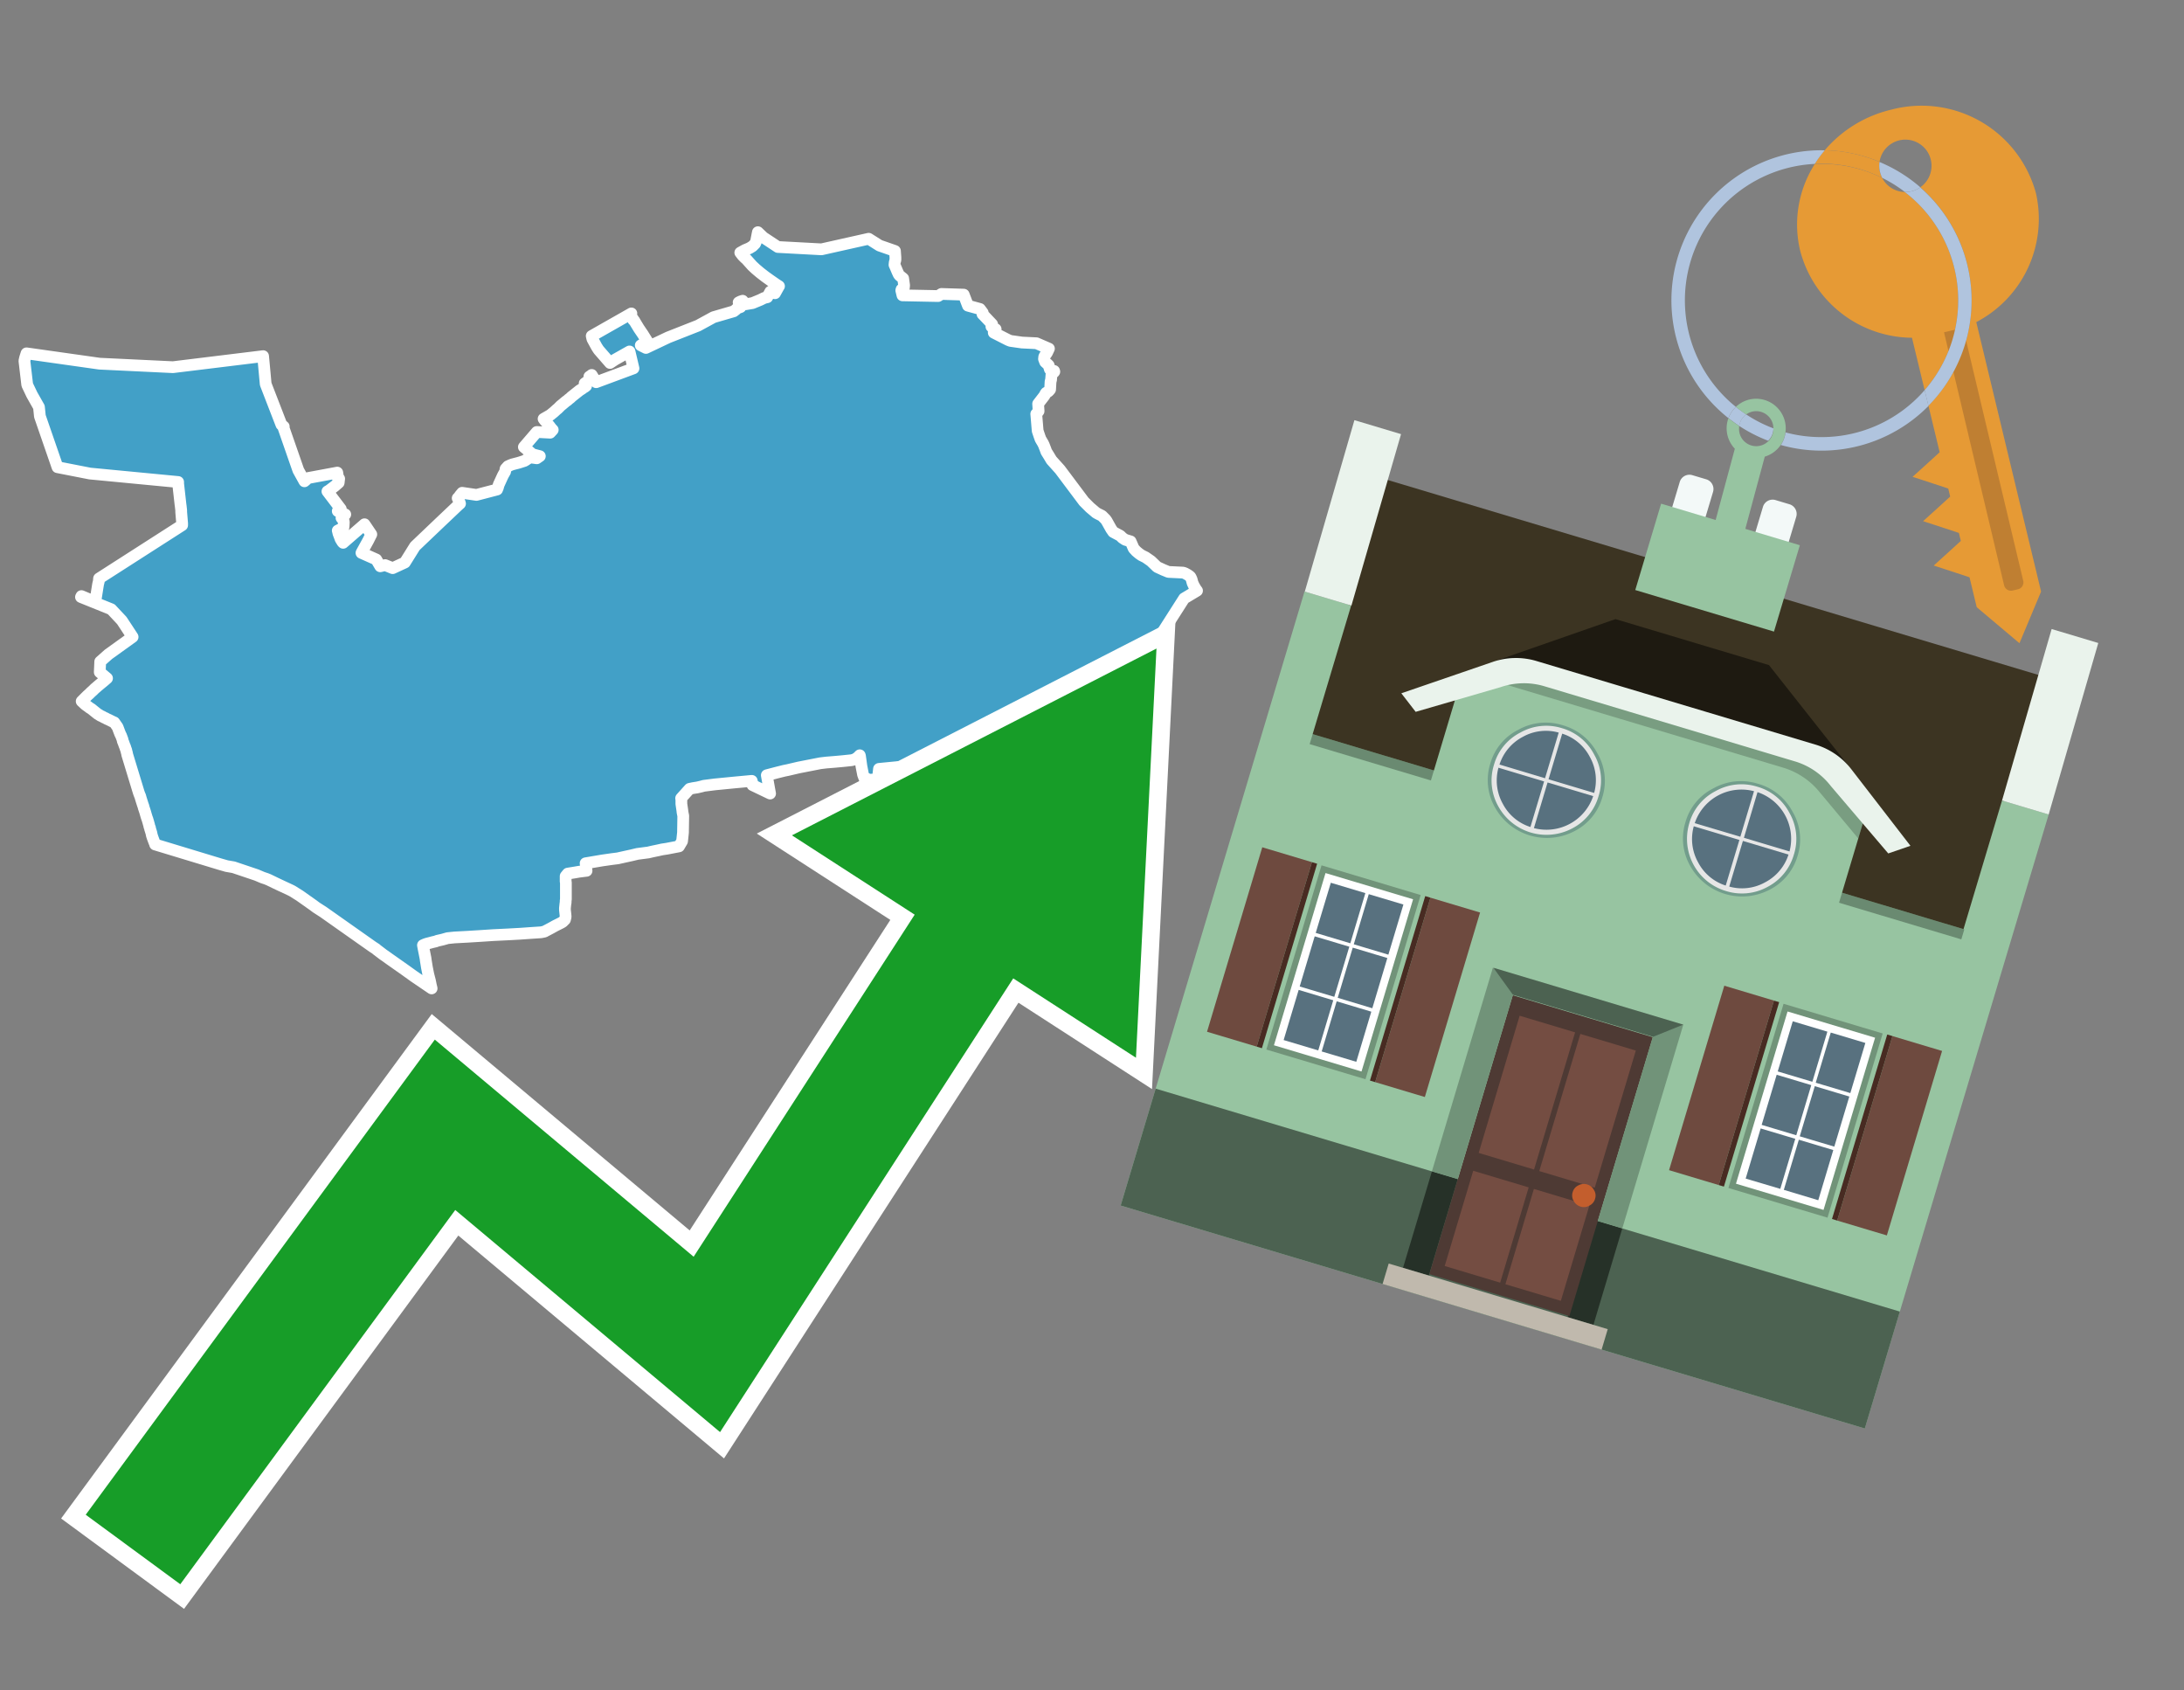 <svg id="Text" xmlns="http://www.w3.org/2000/svg" width="93.05" height="72" viewBox="0 0 93.05 72"><rect x="0" y="0" width="93.05" height="72" fill="#808080" stroke="none"/><polygon points="11.32,16.36 11.99,18.09 12.09,18.17 12.08,18.22 12.71,20.03 12.97,20.5 13.03,20.45 13.06,20.42 13.13,20.36 14.37,20.13 14.39,20.26 14.38,20.33 14.45,20.39 14.43,20.56 14.27,20.7 14.02,20.89 13.95,20.93 14.52,21.68 14.39,21.77 14.71,21.91 14.55,22.06 14.63,22.16 14.65,22.23 14.64,22.41 14.61,22.45 14.63,22.48 14.39,22.6 14.4,22.63 14.42,22.72 14.47,22.85 14.51,22.96 14.59,23.09 14.62,23.12 15.53,22.33 15.82,22.76 15.69,23.02 15.53,23.31 15.42,23.51 15.4,23.55 16.03,23.83 16.2,24.12 16.41,24.07 16.73,24.2 17.25,23.96 17.68,23.27 18.74,22.26 19.51,21.53 19.6,21.45 19.58,21.39 19.52,21.26 19.5,21.22 19.53,21.19 19.56,21.16 19.59,21.11 19.64,21.05 19.69,20.99 20.3,21.08 21.18,20.85 21.18,20.81 21.21,20.78 21.22,20.74 21.25,20.64 21.41,20.29 21.44,20.23 21.52,20.09 21.54,19.97 21.64,19.86 21.75,19.81 21.83,19.78 22.1,19.71 22.35,19.63 22.58,19.48 22.87,19.52 23,19.43 22.69,19.35 22.32,19.04 22.87,18.4 23.44,18.43 23.55,18.31 23.5,18.26 23.4,18.13 23.34,18.06 23.3,18.01 23.27,17.97 23.21,17.91 23.19,17.88 23.16,17.84 23.44,17.68 23.6,17.55 23.72,17.44 23.76,17.41 23.89,17.28 23.94,17.24 24.12,17.09 24.18,17.05 24.22,17.01 24.3,16.95 24.35,16.9 24.69,16.63 24.8,16.56 24.85,16.52 24.92,16.48 24.97,16.44 24.91,16.33 25.17,16.14 25.13,16.07 25.11,16.04 25.16,16.01 25.21,15.97 25.29,16.1 25.4,16.28 26.99,15.69 26.82,14.97 26.2,15.32 25.99,15.46 25.52,14.92 25.49,14.88 25.42,14.77 25.24,14.44 25.21,14.31 26.9,13.35 26.87,13.48 26.95,13.56 26.98,13.6 26.98,13.63 27.03,13.67 27.05,13.71 27.22,13.99 27.39,14.24 27.59,14.56 27.37,14.67 27.3,14.71 27.52,14.82 28.47,14.37 29.74,13.87 30.4,13.51 31.26,13.26 31.35,13.19 31.41,13.13 31.55,13.08 31.52,12.99 31.47,12.88 31.55,12.84 31.64,12.81 31.76,12.96 32.06,12.91 32.4,12.77 32.5,12.72 32.56,12.69 32.69,12.66 32.82,12.42 32.9,12.45 33.02,12.49 33.17,12.22 33.19,12.19 33.08,12.12 32.82,11.94 32.61,11.79 32.39,11.62 32.2,11.46 32.05,11.32 31.96,11.22 31.79,11.03 31.74,10.99 31.64,10.89 31.54,10.76 31.74,10.65 31.93,10.57 32.06,10.49 32.14,10.41 32.17,10.38 32.2,10.31 32.22,10.25 32.27,9.99 32.28,9.94 32.29,9.89 32.52,10.11 33.14,10.52 35,10.62 37.01,10.17 37.47,10.46 38.13,10.69 38.14,10.83 38.15,10.96 38.15,11.07 38.12,11.18 38.11,11.28 38.15,11.37 38.23,11.56 38.29,11.69 38.33,11.74 38.48,11.86 38.5,12.01 38.52,12.15 38.51,12.26 38.46,12.29 38.41,12.33 38.4,12.37 38.45,12.58 39.97,12.61 40.11,12.52 41.06,12.55 41.24,13.02 41.75,13.16 41.87,13.32 41.86,13.38 41.91,13.43 42.27,13.81 42.24,13.91 42.42,14.02 42.37,14.07 42.34,14.12 42.34,14.17 42.95,14.48 43.05,14.52 43.54,14.59 44.16,14.62 44.69,14.85 44.61,15.02 44.57,15.08 44.52,15.14 44.49,15.2 44.48,15.29 44.53,15.42 44.64,15.52 44.68,15.56 44.69,15.6 44.73,15.73 44.76,15.76 44.91,15.8 44.92,15.83 44.89,15.87 44.8,15.93 44.78,16.19 44.76,16.24 44.74,16.59 44.68,16.66 44.64,16.69 44.57,16.73 44.54,16.77 44.5,16.85 44.23,17.2 44.25,17.51 44.19,17.59 44.15,17.63 44.21,18.35 44.28,18.56 44.33,18.7 44.37,18.77 44.43,18.87 44.47,18.95 44.54,19.13 44.58,19.24 44.68,19.4 44.8,19.6 45.16,20 46.18,21.36 46.44,21.62 46.7,21.84 46.77,21.88 46.95,21.97 47.1,22.12 47.15,22.19 47.34,22.53 47.43,22.66 47.73,22.82 47.82,22.91 47.94,22.99 48.17,23.06 48.24,23.22 48.3,23.36 48.41,23.48 48.53,23.58 48.63,23.65 48.81,23.74 49.04,23.9 49.3,24.15 49.56,24.27 49.78,24.36 50.41,24.39 50.49,24.42 50.6,24.48 50.7,24.55 50.73,24.59 50.77,24.68 50.81,24.83 50.87,24.96 50.96,25.11 51,25.16 50.45,25.49 48.56,28.45 43.75,30.36 44.07,30.82 44.1,30.87 44.19,31.03 44.29,31.22 44.39,31.37 44.41,31.4 44.42,31.44 44.47,31.59 44.52,31.71 44.57,31.85 44.71,32.31 44.8,32.59 44.36,32.87 44.34,32.95 44.32,33.07 44.72,33.38 44.67,33.67 44.66,33.7 44.6,33.94 44.25,34.93 44.22,35.02 44.21,35.06 44.13,35.75 44.1,36.01 44.09,36.1 44.02,36.51 43.99,36.85 43.98,36.98 43.97,37.03 39.67,36.71 39.78,36.62 39.09,35.64 39.02,32.55 38.38,32.66 37.45,32.75 37.4,33.19 36.95,33.22 36.92,33.16 36.82,33.13 36.81,33.1 36.77,32.99 36.7,32.63 36.64,32.2 36.63,32.17 36.53,32.27 36.4,32.35 36.28,32.38 35.9,32.42 35.57,32.45 35.2,32.48 34.95,32.51 34.03,32.69 33.56,32.8 33.41,32.83 33.13,32.9 32.67,33.02 32.78,33.64 32.81,33.8 32.06,33.44 32.04,33.3 32.03,33.26 31.28,33.33 30.46,33.41 29.99,33.47 29.88,33.5 29.71,33.54 29.52,33.57 29.38,33.6 29.02,34 29.03,34.07 29.03,34.18 29.03,34.24 29.07,34.51 29.08,34.6 29.11,34.75 29.11,34.78 29.1,35.4 29.1,35.45 29.09,35.55 29.06,35.83 28.93,36.05 28.41,36.15 28.21,36.18 28.03,36.22 27.79,36.27 27.62,36.31 27.16,36.37 26.91,36.43 26.68,36.48 26.32,36.56 26.08,36.59 25.66,36.65 25.13,36.74 24.95,36.77 24.99,37.09 24.67,37.13 24.5,37.16 24.19,37.21 24.1,37.32 24.1,37.51 24.1,37.55 24.11,37.59 24.11,37.74 24.11,37.78 24.11,37.82 24.11,37.87 24.11,37.98 24.11,38.07 24.11,38.1 24.11,38.19 24.11,38.26 24.11,38.3 24.1,38.37 24.1,38.44 24.09,38.49 24.07,38.68 24.07,38.76 24.09,38.94 24.1,39.05 24.07,39.17 24.01,39.23 23.97,39.27 23.88,39.32 23.78,39.37 23.66,39.43 23.57,39.48 23.48,39.53 23.31,39.62 23.25,39.65 23.2,39.68 23.05,39.71 22.6,39.74 22.18,39.77 21.64,39.8 21.02,39.83 20.41,39.87 19.92,39.9 19.36,39.93 19.07,39.96 18.86,40.02 18.64,40.07 18.56,40.1 18.43,40.13 18.32,40.16 18.2,40.19 18.11,40.22 18.02,40.26 18.04,40.37 18.13,40.82 18.14,40.9 18.19,41.21 18.25,41.51 18.32,41.78 18.36,41.98 18.39,42.1 17.64,41.59 17.25,41.31 16.61,40.86 16.4,40.71 16.34,40.67 16.13,40.51 16.05,40.45 16.02,40.42 15.88,40.33 13.78,38.85 13.47,38.65 13.35,38.56 12.77,38.15 12.45,37.95 12.37,37.91 11.94,37.71 11.75,37.62 11.44,37.47 11.34,37.43 11.19,37.38 10.93,37.27 9.95,36.94 9.66,36.89 9.38,36.81 6.61,35.97 6.6,35.93 6.57,35.86 6.51,35.7 6.48,35.61 6.47,35.58 6.45,35.48 6.41,35.35 6.39,35.29 6.39,35.26 6.37,35.22 6.36,35.18 6.35,35.13 6.34,35.1 6.31,34.99 6.3,34.96 6.28,34.89 6.26,34.84 6.22,34.71 6.18,34.57 6.14,34.45 6.12,34.39 6.11,34.34 6.09,34.29 6.01,34.04 5.99,33.97 5.97,33.9 5.95,33.86 5.91,33.75 5.42,32.14 5.41,32.08 5.39,32.01 5.38,31.96 5.37,31.93 5.35,31.88 5.33,31.81 5.31,31.77 5.26,31.63 5.23,31.56 5.22,31.5 5.16,31.34 5.12,31.26 5.07,31.13 5.01,30.97 4.87,30.77 4.8,30.74 4.74,30.71 4.64,30.66 4.55,30.62 4.5,30.59 4.43,30.56 4.36,30.52 4.27,30.48 4.23,30.45 4.16,30.41 4.01,30.29 3.9,30.2 3.82,30.15 3.78,30.12 3.74,30.09 3.67,30.04 3.63,30.01 3.48,29.87 3.54,29.81 3.58,29.77 3.71,29.64 3.81,29.55 3.88,29.48 3.96,29.41 4.04,29.33 4.1,29.28 4.18,29.21 4.3,29.11 4.41,29.02 4.48,28.96 4.56,28.89 4.25,28.63 4.27,28.18 4.62,27.87 5.65,27.13 5.19,26.43 4.74,25.95 3.45,25.43 3.47,25.39 3.9,25.57 4.06,25.63 4.16,25 4.18,24.88 4.21,24.76 4.22,24.64 7.76,22.37 7.76,22.29 7.72,21.81 7.72,21.74 7.7,21.56 7.69,21.49 7.59,20.6 7.59,20.53 3.83,20.17 2.45,19.9 1.7,17.73 1.66,17.34 1.36,16.81 1.16,16.39 1.04,15.37 1.07,15.24 1.13,15.05 4.24,15.49 7.37,15.64 11.21,15.17 " fill="#42a0c7" stroke="#fff" stroke-linejoin="round" stroke-width="0.5"/><polygon points="49.272 27.624 33.741 35.58 38.97 38.959 29.553 53.529 18.525 44.281 3.652 64.518 7.681 67.479 19.396 51.538 30.678 60.999 43.169 41.673 48.398 45.053 49.272 27.624" fill="none" stroke="#fff" stroke-miterlimit="10" stroke-width="1.5"/><polygon points="49.272 27.624 33.741 35.58 38.97 38.959 29.553 53.529 18.525 44.281 3.652 64.518 7.681 67.479 19.396 51.538 30.678 60.999 43.169 41.673 48.398 45.053 49.272 27.624" fill="#179d28"/><path d="M80.19,7.577a1.16,1.16,0,0,1-.094-.251,1.114,1.114,0,0,1-.018-.429A6.367,6.367,0,0,0,77.743,6.4a5.269,5.269,0,0,0-.423.577c.1,0,.192-.007.288-.007A5.794,5.794,0,0,1,80.19,7.577Z" fill="#e69a35"/><path d="M77.608,6.4A6.394,6.394,0,0,0,73.64,17.81a1.26,1.26,0,0,1,.317-.48A5.821,5.821,0,0,1,77.32,6.981a5.269,5.269,0,0,1,.423-.577Z" fill="#b0c4de"/><path d="M84.2,13.72a4.962,4.962,0,0,0,2.545-5.48,5.047,5.047,0,0,0-6.179-3.566A5.322,5.322,0,0,0,77.743,6.4a6.367,6.367,0,0,1,2.335.493,1.114,1.114,0,1,1,1.736,1.084,6.392,6.392,0,0,1,.347,9.3l.479,1.985-.438.4-.716.648.92.3.6.2.082.341-.438.4-.716.648.92.3.605.2.082.341-.438.4-.716.649.92.3.605.2.307,1.274,1.821,1.534.921-2.2Z" fill="#e69a35"/><path d="M81.154,8.179a1.115,1.115,0,0,1-.964-.6,5.794,5.794,0,0,0-2.582-.6c-.1,0-.192,0-.288.007a4.783,4.783,0,0,0-.625,3.685,4.962,4.962,0,0,0,4.765,3.715L82,16.617a5.82,5.82,0,0,0-.846-8.438Z" fill="#e69a35"/><path d="M74.1,18.142a6.386,6.386,0,0,0,1.232.63.73.73,0,0,0,.224-.527h0a5.783,5.783,0,0,1-1.159-.593A.733.733,0,0,0,74.1,18.142Z" fill="#b0c4de"/><path d="M74.4,17.652q-.228-.152-.44-.322a1.26,1.26,0,0,0-.317.48c.148.117.3.228.46.332A.733.733,0,0,1,74.4,17.652Z" fill="#b0c4de"/><path d="M74.824,16.984a1.257,1.257,0,0,0-.867.346c.141.114.288.222.44.322a.731.731,0,0,1,1.159.593h0a.732.732,0,1,1-1.463,0,.7.7,0,0,1,.007-.1c-.158-.1-.312-.215-.46-.332a1.258,1.258,0,0,0,.273,1.3l-.979,3.635,1.275.341.98-3.639a1.266,1.266,0,0,0,.681-.5,1.249,1.249,0,0,0,.2-.538,1.328,1.328,0,0,0,.012-.168A1.262,1.262,0,0,0,74.824,16.984Z" fill="#97c4a1"/><path d="M85.974,25.1l-.226.053a.3.3,0,0,1-.362-.223l-2.56-10.777.81-.193L86.2,24.736A.3.3,0,0,1,85.974,25.1Z" fill="#bf7f32"/><path d="M80.1,7.326a1.16,1.16,0,0,0,.094.251,5.833,5.833,0,0,1,.964.6,1.137,1.137,0,0,0,.287-.031,1.108,1.108,0,0,0,.373-.167A6.371,6.371,0,0,0,80.078,6.9,1.114,1.114,0,0,0,80.1,7.326Z" fill="#b0c4de"/><path d="M77.608,18.618a5.836,5.836,0,0,1-1.534-.2,1.24,1.24,0,0,1-.2.537,6.4,6.4,0,0,0,6.291-1.666L82,16.617A5.807,5.807,0,0,1,77.608,18.618Z" fill="#b0c4de"/><path d="M81.814,7.981a1.108,1.108,0,0,1-.373.167,1.137,1.137,0,0,1-.287.031A5.82,5.82,0,0,1,82,16.617l.161.667a6.392,6.392,0,0,0-.347-9.3Z" fill="#b0c4de"/><polygon points="83.79 39.753 55.78 31.364 58.988 20.404 86.964 28.783 83.79 39.753 83.79 39.753" fill="#3c3422" fill-rule="evenodd"/><polygon points="81.705 53.32 87.284 34.692 85.297 34.097 83.656 39.575 55.926 31.269 57.567 25.791 55.579 25.196 47.746 51.348 79.451 60.844 81.705 53.32" fill="#97c4a1" fill-rule="evenodd"/><rect x="69.522" y="21.148" width="0.444" height="28.983" transform="translate(15.592 92.226) rotate(-73.326)" opacity="0.3"/><polygon points="87.284 34.692 85.297 34.097 87.411 26.793 89.398 27.388 87.284 34.692 87.284 34.692" fill="#eaf3ec" fill-rule="evenodd"/><polygon points="57.578 25.794 55.591 25.199 57.705 17.896 59.692 18.491 57.578 25.794 57.578 25.794" fill="#eaf3ec" fill-rule="evenodd"/><polygon points="79.451 60.844 80.943 55.865 49.238 46.369 47.747 51.348 79.451 60.844 79.451 60.844" fill="#4c6251" fill-rule="evenodd"/><path d="M71.566,20.528l-.522,1.743,1.418.425.523-1.744a.432.432,0,0,0-.289-.536l-.593-.177A.431.431,0,0,0,71.566,20.528Z" fill="#f3f9f8" fill-rule="evenodd"/><path d="M75.111,21.589l-.522,1.743,1.418.425.522-1.743a.43.43,0,0,0-.289-.536l-.593-.178A.43.43,0,0,0,75.111,21.589Z" fill="#f3f9f8" fill-rule="evenodd"/><polygon points="75.368 28.329 68.829 26.37 63.807 28.121 78.733 32.591 75.368 28.329" fill="#1e1a11"/><polygon points="78.248 32.422 64.442 28.287 62.236 28.998 60.064 36.247 77.453 41.455 79.651 34.116 78.248 32.422" fill="#97c4a1"/><path d="M77.74,32.516S65.088,28.725,65,28.7l-.938.43,11.892,3.562a3.175,3.175,0,0,1,1.532,1l1.685,2.02.327-1.09Z" fill-rule="evenodd" opacity="0.2"/><path d="M77.35,31.716,65.458,28.154a3.041,3.041,0,0,0-1.854.037l-3.9,1.339.611.79,3.626-1.054a3.045,3.045,0,0,1,1.855-.037l10.673,3.2A3.028,3.028,0,0,1,78,33.477l2.45,2.874.945-.325-2.518-3.26A3.036,3.036,0,0,0,77.35,31.716Z" fill="#eaf3ec"/><polygon points="76.683 23.223 70.773 21.453 69.671 25.132 75.581 26.902 76.683 23.223 76.683 23.223" fill="#97c4a1" fill-rule="evenodd"/><g id="Symbol_9_0_Layer2_0_MEMBER_8_MEMBER_21_MEMBER_0_FILL" data-name="Symbol 9 0 Layer2 0 MEMBER 8 MEMBER 21 MEMBER 0 FILL"><path d="M66.584,30.892a2.39,2.39,0,0,0-1.891.189,2.317,2.317,0,0,0-1.2,1.448A2.345,2.345,0,0,0,63.7,34.4a2.528,2.528,0,0,0,3.367,1.008,2.339,2.339,0,0,0,1.2-1.447,2.313,2.313,0,0,0-.208-1.87A2.394,2.394,0,0,0,66.584,30.892Z" fill="#729d8c"/></g><g id="Symbol_9_0_Layer2_0_MEMBER_8_MEMBER_21_MEMBER_1_FILL" data-name="Symbol 9 0 Layer2 0 MEMBER 8 MEMBER 21 MEMBER 1 FILL"><path d="M66.547,31.016a2.241,2.241,0,0,0-1.769.185,2.213,2.213,0,0,0-1.127,1.376,2.239,2.239,0,0,0,.185,1.768,2.341,2.341,0,0,0,3.145.942,2.234,2.234,0,0,0,1.126-1.376,2.207,2.207,0,0,0-.185-1.768A2.237,2.237,0,0,0,66.547,31.016Z" fill="#e6e6e6"/></g><g id="Symbol_9_0_Layer2_0_MEMBER_8_MEMBER_21_MEMBER_2_MEMBER_0_FILL" data-name="Symbol 9 0 Layer2 0 MEMBER 8 MEMBER 21 MEMBER 2 MEMBER 0 FILL"><path d="M65.787,33.284,63.843,32.7a2.036,2.036,0,0,0,.186,1.539,2.015,2.015,0,0,0,1.175.986Z" fill="#58717f"/></g><g id="Symbol_9_0_Layer2_0_MEMBER_8_MEMBER_21_MEMBER_2_MEMBER_1_FILL" data-name="Symbol 9 0 Layer2 0 MEMBER 8 MEMBER 21 MEMBER 2 MEMBER 1 FILL"><path d="M65.827,33.148l.582-1.944a2.01,2.01,0,0,0-1.523.178,2.037,2.037,0,0,0-1,1.183Z" fill="#58717f"/></g><g id="Symbol_9_0_Layer2_0_MEMBER_8_MEMBER_21_MEMBER_2_MEMBER_2_FILL" data-name="Symbol 9 0 Layer2 0 MEMBER 8 MEMBER 21 MEMBER 2 MEMBER 2 FILL"><path d="M67.878,33.91l-1.943-.582-.582,1.944a2.1,2.1,0,0,0,2.525-1.362Z" fill="#58717f"/></g><g id="Symbol_9_0_Layer2_0_MEMBER_8_MEMBER_21_MEMBER_2_MEMBER_3_FILL" data-name="Symbol 9 0 Layer2 0 MEMBER 8 MEMBER 21 MEMBER 2 MEMBER 3 FILL"><path d="M66.558,31.249l-.582,1.943,1.943.582a2.031,2.031,0,0,0-.186-1.539A2.009,2.009,0,0,0,66.558,31.249Z" fill="#58717f"/></g><g id="Symbol_9_0_Layer2_0_MEMBER_8_MEMBER_21_MEMBER_0_FILL-2" data-name="Symbol 9 0 Layer2 0 MEMBER 8 MEMBER 21 MEMBER 0 FILL"><path d="M74.9,33.384a2.4,2.4,0,0,0-1.891.189,2.316,2.316,0,0,0-1.2,1.448,2.341,2.341,0,0,0,.209,1.87A2.527,2.527,0,0,0,75.387,37.9a2.345,2.345,0,0,0,1.2-1.447,2.314,2.314,0,0,0-.209-1.87A2.389,2.389,0,0,0,74.9,33.384Z" fill="#729d8c"/></g><g id="Symbol_9_0_Layer2_0_MEMBER_8_MEMBER_21_MEMBER_1_FILL-2" data-name="Symbol 9 0 Layer2 0 MEMBER 8 MEMBER 21 MEMBER 1 FILL"><path d="M74.867,33.508a2.239,2.239,0,0,0-1.768.185,2.21,2.21,0,0,0-1.127,1.376,2.316,2.316,0,0,0,1.564,2.883,2.261,2.261,0,0,0,1.765-.173A2.237,2.237,0,0,0,76.428,36.4a2.209,2.209,0,0,0-.185-1.769A2.239,2.239,0,0,0,74.867,33.508Z" fill="#e6e6e6"/></g><g id="Symbol_9_0_Layer2_0_MEMBER_8_MEMBER_21_MEMBER_2_MEMBER_0_FILL-2" data-name="Symbol 9 0 Layer2 0 MEMBER 8 MEMBER 21 MEMBER 2 MEMBER 0 FILL"><path d="M74.107,35.776l-1.943-.582a2.031,2.031,0,0,0,.186,1.539,2.009,2.009,0,0,0,1.175.986Z" fill="#58717f"/></g><g id="Symbol_9_0_Layer2_0_MEMBER_8_MEMBER_21_MEMBER_2_MEMBER_1_FILL-2" data-name="Symbol 9 0 Layer2 0 MEMBER 8 MEMBER 21 MEMBER 2 MEMBER 1 FILL"><path d="M74.148,35.64,74.73,33.7a2.1,2.1,0,0,0-2.525,1.362Z" fill="#58717f"/></g><g id="Symbol_9_0_Layer2_0_MEMBER_8_MEMBER_21_MEMBER_2_MEMBER_2_FILL-2" data-name="Symbol 9 0 Layer2 0 MEMBER 8 MEMBER 21 MEMBER 2 MEMBER 2 FILL"><path d="M76.2,36.4l-1.943-.582-.582,1.944a2.015,2.015,0,0,0,1.523-.178A2.036,2.036,0,0,0,76.2,36.4Z" fill="#58717f"/></g><g id="Symbol_9_0_Layer2_0_MEMBER_8_MEMBER_21_MEMBER_2_MEMBER_3_FILL-2" data-name="Symbol 9 0 Layer2 0 MEMBER 8 MEMBER 21 MEMBER 2 MEMBER 3 FILL"><path d="M74.879,33.741,74.3,35.684l1.943.582a2.1,2.1,0,0,0-1.361-2.525Z" fill="#58717f"/></g><polygon points="51.426 43.946 53.542 44.58 55.896 36.723 53.78 36.089 51.426 43.946 51.426 43.946" fill="#6e4a3f" fill-rule="evenodd"/><polygon points="53.542 44.58 53.764 44.647 56.117 36.789 55.896 36.723 53.542 44.58 53.542 44.58" fill="#482b22" fill-rule="evenodd"/><polygon points="60.706 46.726 58.59 46.092 60.943 38.235 63.059 38.868 60.706 46.726 60.706 46.726" fill="#6e4a3f" fill-rule="evenodd"/><polygon points="58.59 46.092 58.368 46.026 60.722 38.168 60.943 38.235 58.59 46.092 58.59 46.092" fill="#482b22" fill-rule="evenodd"/><rect x="53.146" y="39.209" width="8.19" height="4.408" transform="translate(1.145 84.365) rotate(-73.326)" fill="#719379"/><polygon points="60.205 38.304 56.474 37.187 54.277 44.522 58.008 45.639 60.205 38.304 60.205 38.304" fill="#fff" fill-rule="evenodd"/><path d="M59.792,38.527l-.64,2.136-1.474-.442.639-2.135,1.475.441Zm-1.621-.485-.64,2.136-1.474-.442L56.7,37.6l1.474.442Zm-2.158,1.84,1.475.441-.64,2.136-1.474-.441.639-2.136Zm-.683,2.282,1.474.441-.639,2.136L54.69,44.3l.64-2.135Zm.981,2.621.639-2.136,1.475.442-.64,2.135-1.474-.441Zm2.158-1.84L56.994,42.5l.64-2.136,1.474.442-.639,2.136Z" fill="#58717f" fill-rule="evenodd"/><polygon points="80.39 52.621 78.274 51.988 80.628 44.13 82.743 44.764 80.39 52.621 80.39 52.621" fill="#6e4a3f" fill-rule="evenodd"/><polygon points="78.274 51.988 78.053 51.921 80.406 44.064 80.628 44.13 78.274 51.988 78.274 51.988" fill="#482b22" fill-rule="evenodd"/><polygon points="71.111 49.842 73.227 50.476 75.58 42.619 73.464 41.985 71.111 49.842 71.111 49.842" fill="#6e4a3f" fill-rule="evenodd"/><polygon points="73.227 50.476 73.448 50.542 75.802 42.685 75.58 42.619 73.227 50.476 73.227 50.476" fill="#482b22" fill-rule="evenodd"/><rect x="72.83" y="45.105" width="8.19" height="4.408" transform="translate(9.534 107.426) rotate(-73.326)" fill="#719379"/><polygon points="76.159 43.083 79.889 44.2 77.692 51.535 73.962 50.418 76.159 43.083 76.159 43.083" fill="#fff" fill-rule="evenodd"/><path d="M76.381,43.5l1.475.442-.64,2.135-1.475-.441.64-2.136ZM78,43.981l1.474.442-.64,2.136-1.474-.442L78,43.981Zm.791,2.724-.64,2.135L76.679,48.4l.64-2.136,1.474.442Zm-.684,2.282-.639,2.135L76,50.68l.64-2.135,1.474.442Zm-2.26,1.65L74.375,50.2l.639-2.135,1.475.441-.64,2.136Zm-.791-2.724.64-2.135,1.474.441-.639,2.136-1.475-.442Z" fill="#58717f" fill-rule="evenodd"/><polygon points="67.888 56.431 69.118 52.323 68.019 51.994 66.789 56.102 67.888 56.431 67.888 56.431" fill="#263128" fill-rule="evenodd"/><polygon points="60.877 54.331 62.108 50.223 61.007 49.894 59.776 54.002 60.877 54.331 60.877 54.331" fill="#263128" fill-rule="evenodd"/><g id="Symbol_9_0_Layer2_0_MEMBER_8_MEMBER_12_MEMBER_0_FILL" data-name="Symbol 9 0 Layer2 0 MEMBER 8 MEMBER 12 MEMBER 0 FILL"><path d="M70.418,44.178l-5.965-1.786L60.9,54.27l5.964,1.786Z" fill="#4e3a34"/></g><g id="Symbol_9_0_Layer2_0_MEMBER_8_MEMBER_12_MEMBER_1_MEMBER_0_FILL" data-name="Symbol 9 0 Layer2 0 MEMBER 8 MEMBER 12 MEMBER 1 MEMBER 0 FILL"><path d="M65.358,49.815l1.75-5.843-2.363-.708L63,49.107Z" fill="#744d42"/></g><g id="Symbol_9_0_Layer2_0_MEMBER_8_MEMBER_12_MEMBER_1_MEMBER_1_FILL" data-name="Symbol 9 0 Layer2 0 MEMBER 8 MEMBER 12 MEMBER 1 MEMBER 1 FILL"><path d="M67.331,44.039l-1.75,5.842,2.364.708,1.75-5.842Z" fill="#744d42"/></g><g id="Symbol_9_0_Layer2_0_MEMBER_8_MEMBER_12_MEMBER_2_MEMBER_0_FILL" data-name="Symbol 9 0 Layer2 0 MEMBER 8 MEMBER 12 MEMBER 2 MEMBER 0 FILL"><path d="M63.915,54.633l1.215-4.058-2.363-.707-1.215,4.057Z" fill="#744d42"/></g><g id="Symbol_9_0_Layer2_0_MEMBER_8_MEMBER_12_MEMBER_2_MEMBER_1_FILL" data-name="Symbol 9 0 Layer2 0 MEMBER 8 MEMBER 12 MEMBER 2 MEMBER 1 FILL"><path d="M66.5,55.407l1.215-4.057-2.363-.708L64.138,54.7Z" fill="#744d42"/></g><g id="Symbol_9_0_Layer2_0_MEMBER_8_MEMBER_13_FILL" data-name="Symbol 9 0 Layer2 0 MEMBER 8 MEMBER 13 FILL"><path d="M67.959,51.058a.439.439,0,0,0-.045-.367.487.487,0,0,0-.669-.2.445.445,0,0,0-.239.282.457.457,0,0,0,.041.378.481.481,0,0,0,.293.242.459.459,0,0,0,.377-.042A.453.453,0,0,0,67.959,51.058Z" fill="#c35e2d"/></g><g id="Symbol_9_0_Layer2_0_MEMBER_8_MEMBER_14_FILL" data-name="Symbol 9 0 Layer2 0 MEMBER 8 MEMBER 14 FILL"><path d="M64.557,42.047l-.951-.833-2.6,8.68,1.1.329Z" fill="#719379"/></g><g id="Symbol_9_0_Layer2_0_MEMBER_8_MEMBER_15_FILL" data-name="Symbol 9 0 Layer2 0 MEMBER 8 MEMBER 15 FILL"><path d="M71.718,43.643l-1.2.19L68.072,52.01l1.046.313Z" fill="#719379"/></g><g id="Symbol_9_0_Layer2_0_MEMBER_8_MEMBER_16_FILL" data-name="Symbol 9 0 Layer2 0 MEMBER 8 MEMBER 16 FILL"><path d="M63.627,41.22l.836,1.156,5.961,1.786,1.294-.519Z" fill="#4c6251"/></g><polygon points="58.905 54.69 59.166 53.819 68.498 56.614 68.237 57.485 58.905 54.69 58.905 54.69" fill="#c0b9ad" fill-rule="evenodd"/></svg>